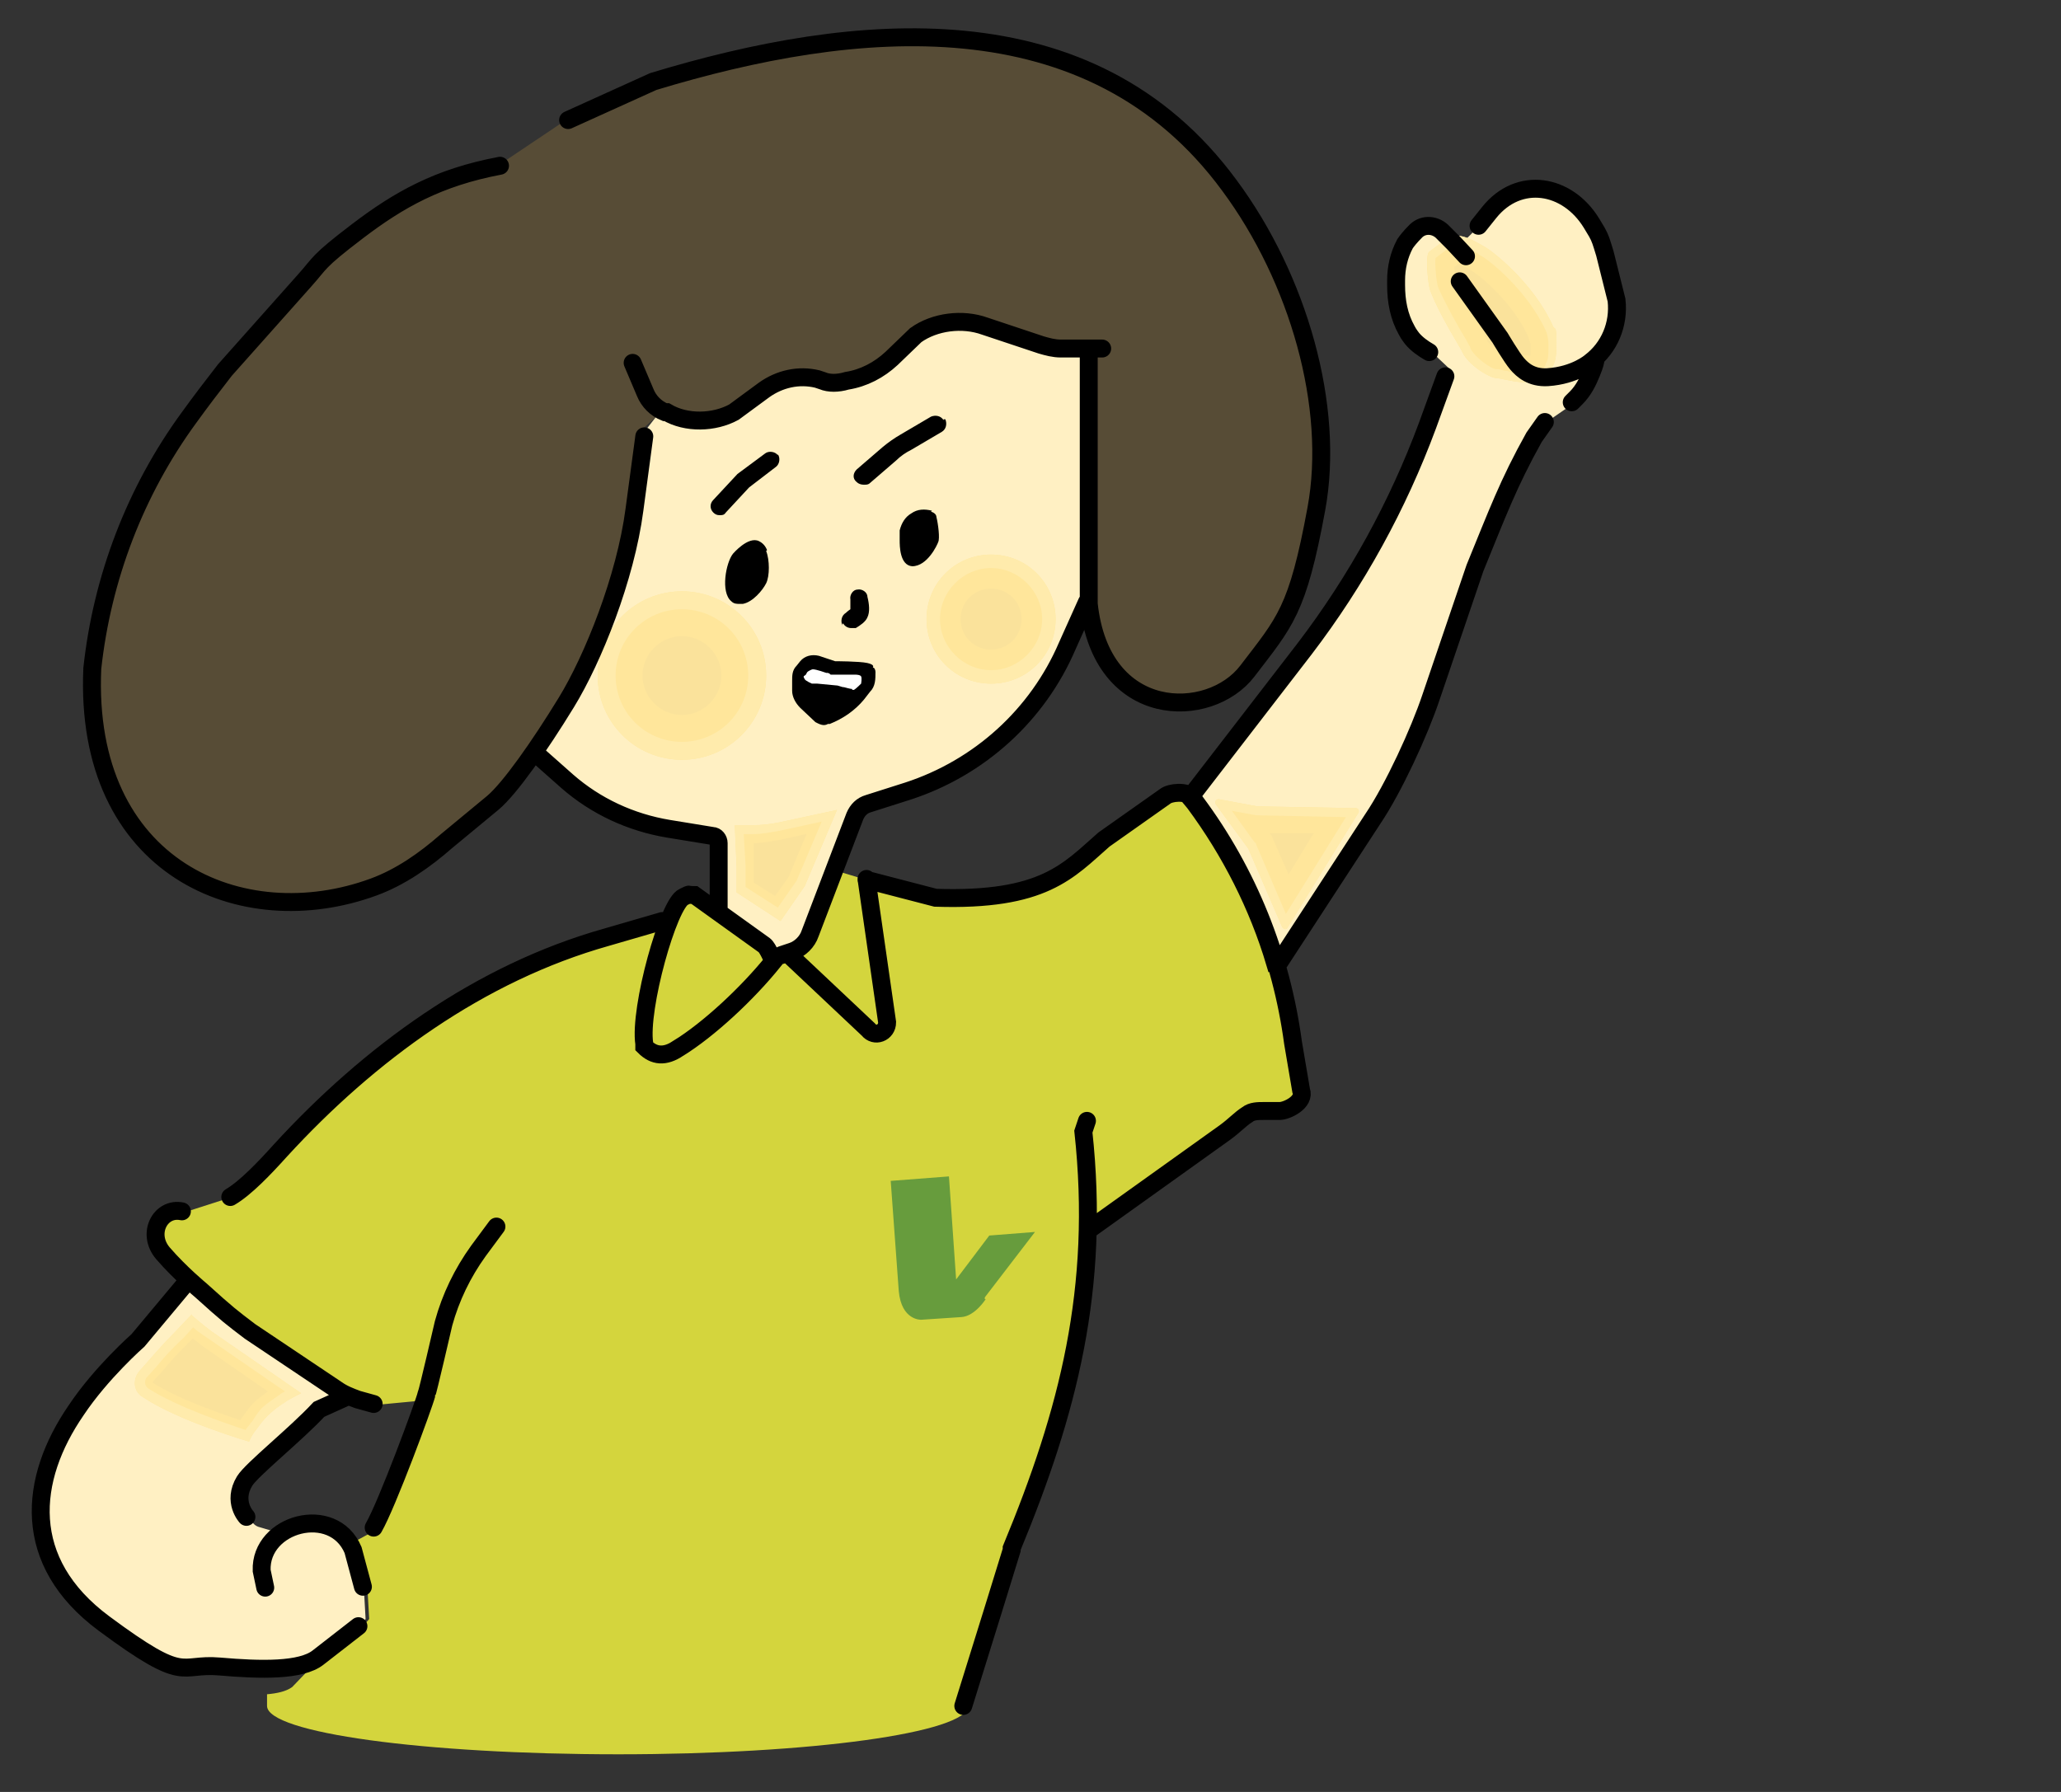 <?xml version="1.0" encoding="UTF-8"?>
<svg id="_レイヤー_2" data-name=" レイヤー 2" xmlns="http://www.w3.org/2000/svg" version="1.1" viewBox="0 0 230 200">
  <rect x="0" y="0" width="230" height="200" fill="#333333" stroke="none"/>
  <defs>
    <style>
      .cls-1 {
        fill: #000;
      }

      .cls-1, .cls-2, .cls-3, .cls-4, .cls-5, .cls-6, .cls-7, .cls-8, .cls-9 {
        stroke-width: 0px;
      }

      .cls-2 {
        fill: #fae29b;
      }

      .cls-10 {
        fill: none;
        stroke: #000;
        stroke-linecap: round;
        stroke-miterlimit: 10;
        stroke-width: 2px;
      }

      .cls-3 {
        fill: #d4d53d;
      }

      .cls-4 {
        fill: #ffebac;
      }

      .cls-5 {
        fill: #ffe69b;
      }

      .cls-6 {
        fill: #574c36;
      }

      .cls-7 {
        fill: #fff0c3;
      }

      .cls-8 {
        fill: #fff;
      }

      .cls-9 {
        fill: #679c3d;
      }
    </style>
  </defs>
  <g>
    <path class="cls-7" d="M40.6,177.2l.2,3.5-.7.8-2,1.9s-.8.6-1.6,1.3c-1.2.9-2.6,1.5-4.1,1.6-1.4,0-4.6.2-7.4-.2-5-.8-10.2-2.1-12.5-3.8-9.6-7.2-9.3-15.2-4.5-23.8l3.4-4.5c3.3-3.7,4-4.3,6.6-7.2l3.1-3.8h0c4.8,4.6,12.3,9.8,17.9,13.1l-1.2.5-1.8.8c-4,3.6-8.3,7.6-8.6,8.1-1.6,3.1.4,4,.4,4,.4.4.5.7,1,.9l2.7.8h0c.9-.6,2-.9,2.8-1.1h1.3c1.3.2,2.5,1.1,3.3,2.3.2.3.4.6.6.9l1.1,4.1h0v-.2h0ZM113.2,37.8c-4.3-1.7-7.3-2.7-11.6.5l-1.2,1.3c-4.7,4-7.6,3.5-9.6,2.8-.3,0-2.5-.3-3.8.2-.7.3-3.5,2.3-3.5,2.3-2.7,2.7-9.8,1-9.8,1l-1.8,2.3-1.1,8.3c-1.3,9.5-6.5,21.8-10.8,27.9v-.2c5.3,5.3,12.2,8.4,19.6,8.8.4,0,.7.3.7.7v8.2l5.9,4.4,1.4.3c.2,0,.5-.2.7-.3h0c.6-.3,1.2-.8,1.6-1.3h0s.2-.2.2-.3c.2-.2.3-.5.4-.8l2.6-6.8,1.7-5.4c.3-.9,1-1.9,1.9-2.1,3.1-.9,10.6-3.4,14.1-6.3,3.8-3.1,6.2-8,8.8-12.3l1.8-3.8.2-27.4,1.5-.7h-4.1c-2-.2-3.9-.6-5.7-1.4h0ZM180.4,33.6l-1.3-5.2c-.4-1.3-.5-1.7-.9-2.4l-.6-1c-2.7-4.4-8.1-5.3-11.4-1.2l-1.2,1.5-2.3,2.3-.4-.4s-.6-.6-1.3-1.3c-.9-.8-2.2-.8-3,.1-.5.5-.9,1-1.1,1.3h0c-.7,1.3-1,2.7-1,4.1v.5h0c0,1.8.3,3.5,1.2,5,.2.4.6.9.6.9.5.6,1.2,1.1,1.9,1.5l.5.3,1.7,1.6-1.8,5.9c-.2.6-.5,1.1-.7,1.7-7.5,14-15.8,27.5-25.9,39.8h0s-.2.2-.4.5c.1,0,.3.2.4.4,4,5.6,7,11.8,9,18.3l.8-.7,10.2-15.7c3.3-5.1,5.7-10.6,7.2-16.5l.9-3.6.9-3.3c2.2-7.7,5.4-14.5,10.2-20.9l2.9-2,2.5-4-.4-.5c2.1-1.6,3.2-4.2,2.9-6.9h0Z"/>
    <path class="cls-3" d="M142.2,107.7c-1.9-6.5-4.9-12.7-9-18.3-.1-.2-.2-.3-.4-.4-.8-.7-2-.7-2.9,0l-10.5,8.4c-2,1.6-9.5,3.2-9.5,3.2h-3c-1,0-2-.2-2.9-.5l-6.9-1.8-1.1-.3h0l-2.3-.7-.8.2-2.1,5.5h0l-.8,1.7-.2.2h0c-.4.7-1,1.1-1.6,1.4h0l-.9.3h-.6l-6.4-4.8-2.7-2s-.2,0-.4-.2-.3,0-.5,0h-.7l-2,3.3h0l-1,.3c-6.6,1-13.3,4-19.3,7.2h0s-13.1,5.8-21.9,17h0l-5.9,6.2h0l-5.3,1.7h-.1c-.9,0-2,.6-2.3,1.5-.5,1.1-.3,2.5.5,3.5l1.2,1.4h0c.4.4.9.9,1.4,1.3,4.8,4.6,10.1,8.6,15.7,11.9.7.4,1.3.8,2,1.1h0l3,.8h0l5.3-.5s.2.1.2.2c-.3.9-.6,1.9-1,2.8,0,.2-1.5,4.6-2.2,6.6h0l-2.2,4.8h0l-2.8,1.5h0c.2.3.4.6.6.9l1.1,4.1h0l.2,3.5-.7.8h0l-2,1.9s-3.3,2.3-3.5,2.4h0l-2.4,2.5h0c-.7.5-1.7.7-2.8.8h0v1.3h0c0,3,17.5,5.4,39.2,5.4h0c21.5,0,38.9-2.4,39.1-5.4h0l2.2-8.7s1.8-7,2.7-8.8c4.7-9.8,8-21.7,8.5-35.6l1.3-.3,10.9-8c2.6-2.2,5.6-4.4,9-4.9,1.1,0,2-.6,2.4-1.6h0c-.2-5-1.1-10-2.5-14.7h-.4Z"/>
    <path class="cls-9" d="M110,145s-1.2,1.9-2.7,2l-4.5.3s-2.2.1-2.5-3.2l-.9-12.3,6.5-.5.8,11.5,3.7-4.9,5.1-.4-5.6,7.3v.2h0Z"/>
    <g>
      <g>
        <path class="cls-2" d="M83.1,99v-2.4l-.2-3.6h1c1,0,2-.2,3.1-.4l4.7-1-2.8,6.6-2.1,3-3.6-2.3h0Z"/>
        <path class="cls-5" d="M90,93.1l-2,4.8-1.5,2.1-2.4-1.5v-1.9h0v-2.5c1,0,2-.2,3.1-.4h0l2.7-.6M93.4,90.4l-6.5,1.4c-1,.2-1.9.3-2.9.3h-2l.2,4.6v2.9l4.9,3.2,2.7-3.9,3.6-8.5h0Z"/>
        <path class="cls-4" d="M91.7,91.7l-2.8,6.6-2.1,3-3.6-2.3v-2.4l-.2-3.5h1c1,0,2-.2,3.1-.4l4.6-1M93.4,90.4l-6.5,1.4c-1,.2-1.9.3-2.9.3h-2l.2,4.6v2.9l4.9,3.2,2.7-3.9,3.6-8.5h0Z"/>
      </g>
      <g>
        <path class="cls-2" d="M76.1,82.3c-3.8,0-6.9-3.1-6.9-6.9s3.1-6.9,6.9-6.9,6.9,3.1,6.9,6.9-3.1,6.9-6.9,6.9Z"/>
        <path class="cls-5" d="M76.1,71c2.4,0,4.4,2,4.4,4.4s-2,4.4-4.4,4.4-4.4-2-4.4-4.4,2-4.4,4.4-4.4M76.1,66c-5.2,0-9.4,4.2-9.4,9.4h0c0,5.2,4.2,9.4,9.4,9.4s9.4-4.2,9.4-9.4h0c0-5.2-4.2-9.4-9.4-9.4h0Z"/>
        <path class="cls-4" d="M76.1,68c4.1,0,7.4,3.3,7.4,7.4s-3.3,7.4-7.4,7.4-7.4-3.3-7.4-7.4,3.3-7.4,7.4-7.4M76.1,66h0c-5.2,0-9.4,4.2-9.4,9.4h0c0,5.2,4.2,9.4,9.4,9.4h0c5.2,0,9.4-4.2,9.4-9.4h0c0-5.2-4.2-9.4-9.4-9.4h0Z"/>
      </g>
      <g>
        <path class="cls-2" d="M110.6,74.4c-2.9,0-5.3-2.4-5.3-5.3s2.4-5.3,5.3-5.3,5.3,2.4,5.3,5.3-2.4,5.3-5.3,5.3Z"/>
        <path class="cls-5" d="M110.6,65.7c1.9,0,3.4,1.5,3.4,3.4s-1.5,3.4-3.4,3.4-3.4-1.5-3.4-3.4,1.5-3.4,3.4-3.4M110.6,61.9h0c-4,0-7.2,3.2-7.2,7.2h0c0,4,3.2,7.2,7.2,7.2h0c4,0,7.2-3.2,7.2-7.2h0c0-4-3.2-7.2-7.2-7.2h0Z"/>
        <path class="cls-4" d="M110.6,63.4c3.1,0,5.7,2.6,5.7,5.7s-2.6,5.7-5.7,5.7-5.7-2.6-5.7-5.7,2.6-5.7,5.7-5.7M110.6,61.9h0c-4,0-7.2,3.2-7.2,7.2h0c0,4,3.2,7.2,7.2,7.2h0c4,0,7.2-3.2,7.2-7.2h0c0-4-3.2-7.2-7.2-7.2h0Z"/>
      </g>
      <g>
        <path class="cls-2" d="M27.3,159.7c-2.1-.7-7.7-2.6-10.8-4.6-.2-.1-.4-.4-.4-.6,0-.3,0-.5.2-.7l1-1.1c1-1.2,1.7-2,3.1-3.3l1.1-1.2c.4.4,1,.8,1.6,1.2l8.7,6.1c-.2.1-.4.2-.5.3-2,1.4-2.1,1.4-3,2.8-.1.2-.2.3-.3.4-.2.3-.4.5-.6.8h-.1Z"/>
        <path class="cls-5" d="M21.5,149.4c.3.2.6.4.9.7h0l7.5,5.2c-1.4,1-1.7,1.3-2.6,2.5-.1.1-.2.3-.3.4,0,0-.1.2-.2.3-2.4-.8-7-2.4-9.8-4.2.3-.4.6-.7.9-1,1-1.2,1.7-2,3-3.3h0l.5-.5M21.4,146.7l-1.8,1.9c-1.7,1.7-2.4,2.6-4.1,4.5-.7.9-.6,2.2.4,2.8,4,2.7,11.9,5,11.9,5,.3-.8.7-1.2,1.2-1.9.6-.8,1.5-1.7,2.8-2.5.2-.2,1.8-1,1.8-1l-10-6.9c-1.2-.9-2.2-1.8-2.2-1.8h0Z"/>
        <path class="cls-4" d="M21.5,148.1c.4.4,1,.8,1.6,1.2l8.7,6c-.2.1-.4.2-.5.3-2,1.4-2.1,1.4-3,2.8-.1.2-.2.3-.3.4-.2.3-.4.5-.6.8-2.1-.7-7.7-2.6-10.8-4.6-.2-.1-.4-.4-.4-.6,0-.3,0-.5.2-.7.4-.4.7-.8,1-1.1,1-1.2,1.7-2,3.1-3.3h0l1.1-1.2M21.4,146.7l-1.8,1.9c-1.7,1.7-2.4,2.6-4.1,4.5-.7.9-.6,2.2.4,2.8,4,2.7,11.9,5,11.9,5,.3-.8.7-1.2,1.2-1.9.6-.8,1.5-1.7,2.8-2.5.2-.2,1.8-1,1.8-1l-10-6.9c-1.2-.9-2.2-1.8-2.2-1.8h0Z"/>
      </g>
      <g>
        <polygon class="cls-2" points="140.6 94 140.5 93.8 138.6 91.2 140.2 91.5 140.3 91.5 149.3 91.7 143.6 100.9 140.6 94"/>
        <path class="cls-5" d="M141.8,93h4.8l-2.8,4.6-1.8-4.1c0-.2-.2-.3-.3-.5M136,89.2c-.3,0-.5.3-.3.6l3.6,4.9h0l3.8,8.8s.2.2.3.2.2,0,.3-.2l7.9-12.8c.1-.2,0-.5-.3-.5l-11-.2h0l-4.3-.8h0Z"/>
        <path class="cls-4" d="M137.5,90.5l2.7.5h.2l9.8.2-6.7,10.8-3.3-7.7s0-.2-.2-.3l-2.6-3.6M136,89.2c-.3,0-.5.3-.3.6l3.6,4.9h0l3.8,8.8s.2.2.3.2.2,0,.3-.2l7.9-12.8c.1-.2,0-.5-.3-.5l-11-.2h0l-4.3-.8h0Z"/>
      </g>
      <g>
        <path class="cls-2" d="M170.7,41.2c-.8,0-1.7-.2-2.4-.4-.5,0-.8-.2-1.2-.2h-.1c-.6-.2-2.1-1.2-2.5-2l-.6-1c-.8-1.3-2.2-3.7-3-5.8-.1-.4-.3-2.1-.2-2.9l1.5-1.1h.3c.6,0,1.3.4,1.9.8l.5.3c.9.5,5.1,3.8,7.1,8.2.1.3.3,1,.3,1.3,0,1.3,0,1.5-.3,1.9,0,.2-.2.4-.3.7s-.8.3-1,.3h0Z"/>
        <path class="cls-5" d="M162.7,29.4c.3.1.7.4,1,.5.2,0,.3.2.5.3.9.5,4.7,3.6,6.4,7.5,0,.2.2.6.2.7v1.1h0v.2h0c-.6,0-1.4-.2-2-.3-.5,0-.9-.2-1.3-.2-.5-.2-1.3-.8-1.5-1.1-.1-.3-.3-.5-.6-1.2-.7-1.2-2.1-3.5-2.9-5.4,0-.4-.2-1.1-.2-1.7l.5-.4M162.5,26.4c-.3,0-.7,0-1,.2l-2,1.5c-.5.4-.1,3.8.1,4.3,1.1,2.9,3.4,6.4,3.6,6.9.7,1.5,3.1,2.9,3.8,2.9s0,0,0,0h0c.4,0,2.1.5,3.6.5s2-.3,2.4-1.2c.4-1,.7-1,.7-3.2s-.2-1.4-.4-1.9c-2.1-4.7-6.6-8.3-7.7-8.9-.9-.5-2-1.2-3.1-1.2h0Z"/>
        <path class="cls-4" d="M162.5,27.4c.7,0,1.5.4,2.2.8.2,0,.3.2.5.3,1,.5,5.3,4,7.3,8.4.2.4.3,1.1.3,1.5,0,1.4,0,1.7-.3,2.2,0,.2-.2.4-.3.6,0,.2-.2.6-1.5.6s-1.8-.2-2.5-.4c-.5,0-.8-.2-1-.2h-.2c-.6,0-2.4-1.3-2.9-2.3,0-.2-.2-.4-.5-1-.8-1.3-2.2-3.8-3.1-5.8-.2-.5-.4-2.7-.3-3.3l1.7-1.3h.5M162.5,26.4c-.3,0-.7,0-1,.2l-2,1.5c-.5.4-.1,3.8.1,4.3,1.1,2.9,3.4,6.4,3.6,6.9.7,1.5,3.1,2.9,3.8,2.9s0,0,0,0h0c.4,0,2.1.5,3.6.5s2-.3,2.4-1.2c.4-1,.7-1,.7-3.2s-.2-1.4-.4-1.9c-2.1-4.7-6.6-8.3-7.7-8.9-.9-.5-2-1.2-3.1-1.2h0Z"/>
      </g>
    </g>
    <path class="cls-6" d="M144.9,35.1l-1.4-3.2c-6.5-15.1-15-23.4-31.2-26.9l-3.4-.4c-14.3-1.7-28.8.7-41.8,6.9l-3.8,1.8-7.6,5.1c-5.2.8-10.2,2.9-14.4,6-5.5,4.1-9.5,8.7-12.7,12.5-2.6,3-5,6.2-7.2,9.5l-3.8,5.6c-1.6,2.4-3.1,5-4.2,7.7-4.2,10.4-4.4,19.3-.3,29.2,1.9,4.8,5.9,8.4,10.9,9.8,2.9.8,5.1,1.5,9.1,1.6,3.6,0,9.1-1.4,12.1-3.4,3.2-2.1,7-4.9,12.6-10.4,4.6-4.5,11.4-19.3,12.9-30.4l1.1-8.3,2.2-2h0c2.8,1.5,7.2,1,9.4-1.2,0,0,2.8-2,3.5-2.3,1.3-.5,3.5-.3,3.8-.2,2,.8,4.9,1.3,9.6-2.8l1.2-1.3c4.3-3.2,7.3-2.3,11.6-.5,1.8.7,3.7,1.2,5.7,1.2h2.2l.4.8-.2,27.4,1.9,5.8c2.7,6.2,10.9,7.6,15.5,2.6,9.2-10,10.9-26.9,6.2-40.4v.2h0Z"/>
  </g>
  <g>
    <path class="cls-1" d="M85.5,61.5c.4,1,.4,2.8,0,3.6h0c-.4.8-1.5,2.1-2.6,2.3h-.4c-.3,0-.6,0-.9-.3-1.2-1-.6-4.3.2-5.3,0,0,1.7-2,2.9-1.4.4.2.7.5.9,1h0ZM86.8,50.8c-.3-.4-1-.5-1.4-.2l-3.1,2.3h0l-2.7,2.9c-.4.4-.4,1,0,1.4.2.2.4.3.7.3s.5,0,.7-.3l2.6-2.8,3-2.3c.4-.3.5-1,.2-1.4h0,0ZM105.3,46.9c-.3-.5-.9-.6-1.4-.4l-3.4,2c-.7.4-1.4.9-2,1.4l-2.9,2.5c-.4.4-.5,1,0,1.4.2.2.5.3.8.3s.5,0,.7-.2l2.9-2.5c.5-.5,1.1-.9,1.7-1.2l3.4-2c.5-.3.6-.9.4-1.4h-.2ZM104,57c-.8-.2-1.6-.2-2.3.3-.7.4-1.1,1.1-1.3,1.9v1.1c0,.6,0,2.8,1.4,2.9h0c1.7,0,2.8-2.4,2.9-2.7.2-.4,0-2-.2-2.8,0-.3-.3-.5-.6-.6h0ZM94.1,69.6c.2.3.5.5.9.5h.5c.5-.3,1.1-.7,1.3-1.2.3-.6.2-1.5,0-2.3,0-.5-.6-.9-1.1-.8-.5,0-.9.6-.8,1.1v1.1s-.3.2-.5.4c-.5.3-.6.9-.4,1.4h0v-.2ZM92.6,80.8h-.2c-.5.3-1,0-1.4-.2l-1.7-1.6c-.5-.5-.9-1.2-.9-1.9v-1.1c0-.6,0-1.2.5-1.7l.4-.5c.5-.6,1.3-.8,2.1-.6l1.8.6s2.7,0,3.6.2.6.5.6.5c.2,0,.3.3.3.5h0c0,.8,0,1.6-.6,2.2l-.7.9c-1,1.2-2.3,2.1-3.8,2.7Z"/>
    <path class="cls-8" d="M95.1,76.9c-.2,0-.9-.2-.9-.2-.3,0-.6-.2-.9-.2l-2.1-.2h-.6s-.7-.3-.8-.5-.2-.3,0-.4.2-.3.3-.4.5-.3.6-.3c.4,0,1.5.4,1.5.4.2,0,.3,0,.5.2h2c1.4,0,.5,0,.8,0,0,0,.5,0,.6.2s0,.8,0,.8c0,0-.6.6-.8.7h-.2Z"/>
    <path class="cls-10" d="M29.6,177.2l-.4-1.9c-.2-5.3,8-7.5,10.2-2.3l1.1,4.1M20.3,135.2h0c-2.4-.5-4,2.5-2.1,4.7s4.2,4.1,4.2,4.1c3.1,2.8,3.4,3,5.5,4.6l9.7,6.5c.7.5,1.5.8,2.3,1.1l1.8.5M73.9,102.8l-6.2,1.8c-14.2,4-26.5,13-36.4,23.8-1.8,2-3.9,4.2-5.6,5.2M75.7,117c3.4-2.1,7.7-6.1,10.6-9.7,0,0-.6-1.5-1-1.8l-7.8-5.6c-1,0-.3-.2-1.2.2-1.7.7-5,12.5-4.4,16.4v.3c1.1,1.1,2.3,1.2,3.8.2h0ZM88.2,106.7l8.7,8.2c.7.9,2.1.4,2.1-.8l-2.3-16M21,142.9l-5.6,6.7s-4.1,3.6-6.9,7.8c-5.3,7.7-6.2,16.9,3.1,23.8,9.3,6.9,8.3,4.4,12.9,4.8s9.1.5,11-1l4.5-3.5M38.7,155.9l-3.1,1.4c-2.6,2.8-7.5,6.7-8.3,8-1.4,2.3.2,4,.2,4M107.5,190.4l3.3-10.6,2.1-6.8v-.2c6.3-15.2,9.9-29,8-46.5l.4-1.2M55.4,136.9l-2,2.7c-1.8,2.5-3.1,5.2-3.9,8.1,0,0-1.8,7.8-1.9,7.9-.3,1.2-4.4,12.3-5.9,14.9h0M96.7,98.2l7.7,2c12.1.4,14.8-3,18.8-6.5l6.8-4.8c.6-.5,2.4-.6,2.9,0l.5.6c5.9,7.9,9.6,17.2,10.9,26.9l.9,5.3c.5,1.3-1.6,2.3-2.4,2.3h-1.8c-.6,0-1.3,0-1.8.4-.8.5-1.4,1.2-2.5,2l-15.1,10.8M59.8,84.1l3.5,3.1c3.2,2.8,7.1,4.6,11.3,5.3l4.9.8c.4,0,.7.4.7.8v7.7M87.2,106.6l1.2-.4c.9-.3,1.7-1.1,2-2l5-13.1c.3-.7.8-1.2,1.5-1.4l4.4-1.4c8-2.6,14.5-8.5,17.8-16.2l2.2-4.9M55.8,18.5h0c-6.9,1.3-11.3,3.8-15.9,7.3s-4.1,3.5-5.9,5.5l-8.9,10c-1.4,1.8-2.7,3.5-4,5.3-6,8.2-9.7,17.9-10.8,28h0c-1,22.3,16.7,29.8,31.4,24.4,3-1.1,5.7-3,8.1-5.1l5.2-4.3c1.9-1.6,5.2-6.3,8.2-11.2s6.6-13.9,7.6-21.5l1.1-8.2M121.5,39.7v27.7c1.4,13.1,13.5,13,17.7,7.5s5.6-6.7,7.7-18.1-2-25.7-9.7-36.1C121.7-.4,95.3,2.3,72.9,9.1l-9.5,4.3M70.6,40.5l1.4,3.3c.4,1,1.2,1.8,2.2,2.2h.2c2.2,1.3,5.3,1.2,7.5,0l3.4-2.5c1.7-1.2,3.8-1.7,5.9-1.2l.6.2c.7.3,1.7.3,2.7,0,1.9-.3,3.6-1.2,5-2.5l2.7-2.6c2.1-1.5,5.2-1.9,7.7-1l6.3,2.1c.7.2,1.4.4,2.2.4h4.6M161.3,42l-2,5.5c-3.3,8.9-7.9,17.3-13.7,24.9l-12.8,16.6.5.6c4,5.4,7.1,11.5,9,17.9h.4l10.5-16.1c2.3-3.4,5.2-9.7,6.5-13.6l4.9-14.4c2.5-6.1,3.7-9.4,6.6-14.6l1.2-1.7M163.6,28.6l-1.4-1.5s-.6-.6-1.3-1.3c-.9-.8-2.2-.8-3,.1-.5.5-.9,1-1.1,1.3h0c-.7,1.3-1,2.7-1,4.1v.5h0c0,1.8.3,3.5,1.2,5.1.2.4.6.9.6.9.5.6,1.2,1.1,1.9,1.5M175.4,44.9l.5-.5c.8-.8,1.3-1.8,1.7-2.8s.4-1.1.5-1.7h0M162.9,31.4l4.5,6.3s1.3,2.2,1.9,2.9,1.6,1.6,3.4,1.5c3.1-.2,4.8-1.7,4.8-1.7,2.1-1.6,3.2-4.2,2.9-6.9l-1.3-5.2c-.4-1.3-.5-1.7-.9-2.4l-.6-1c-2.7-4.4-8.1-5.3-11.4-1.2l-1.2,1.5"/>
  </g>
</svg>